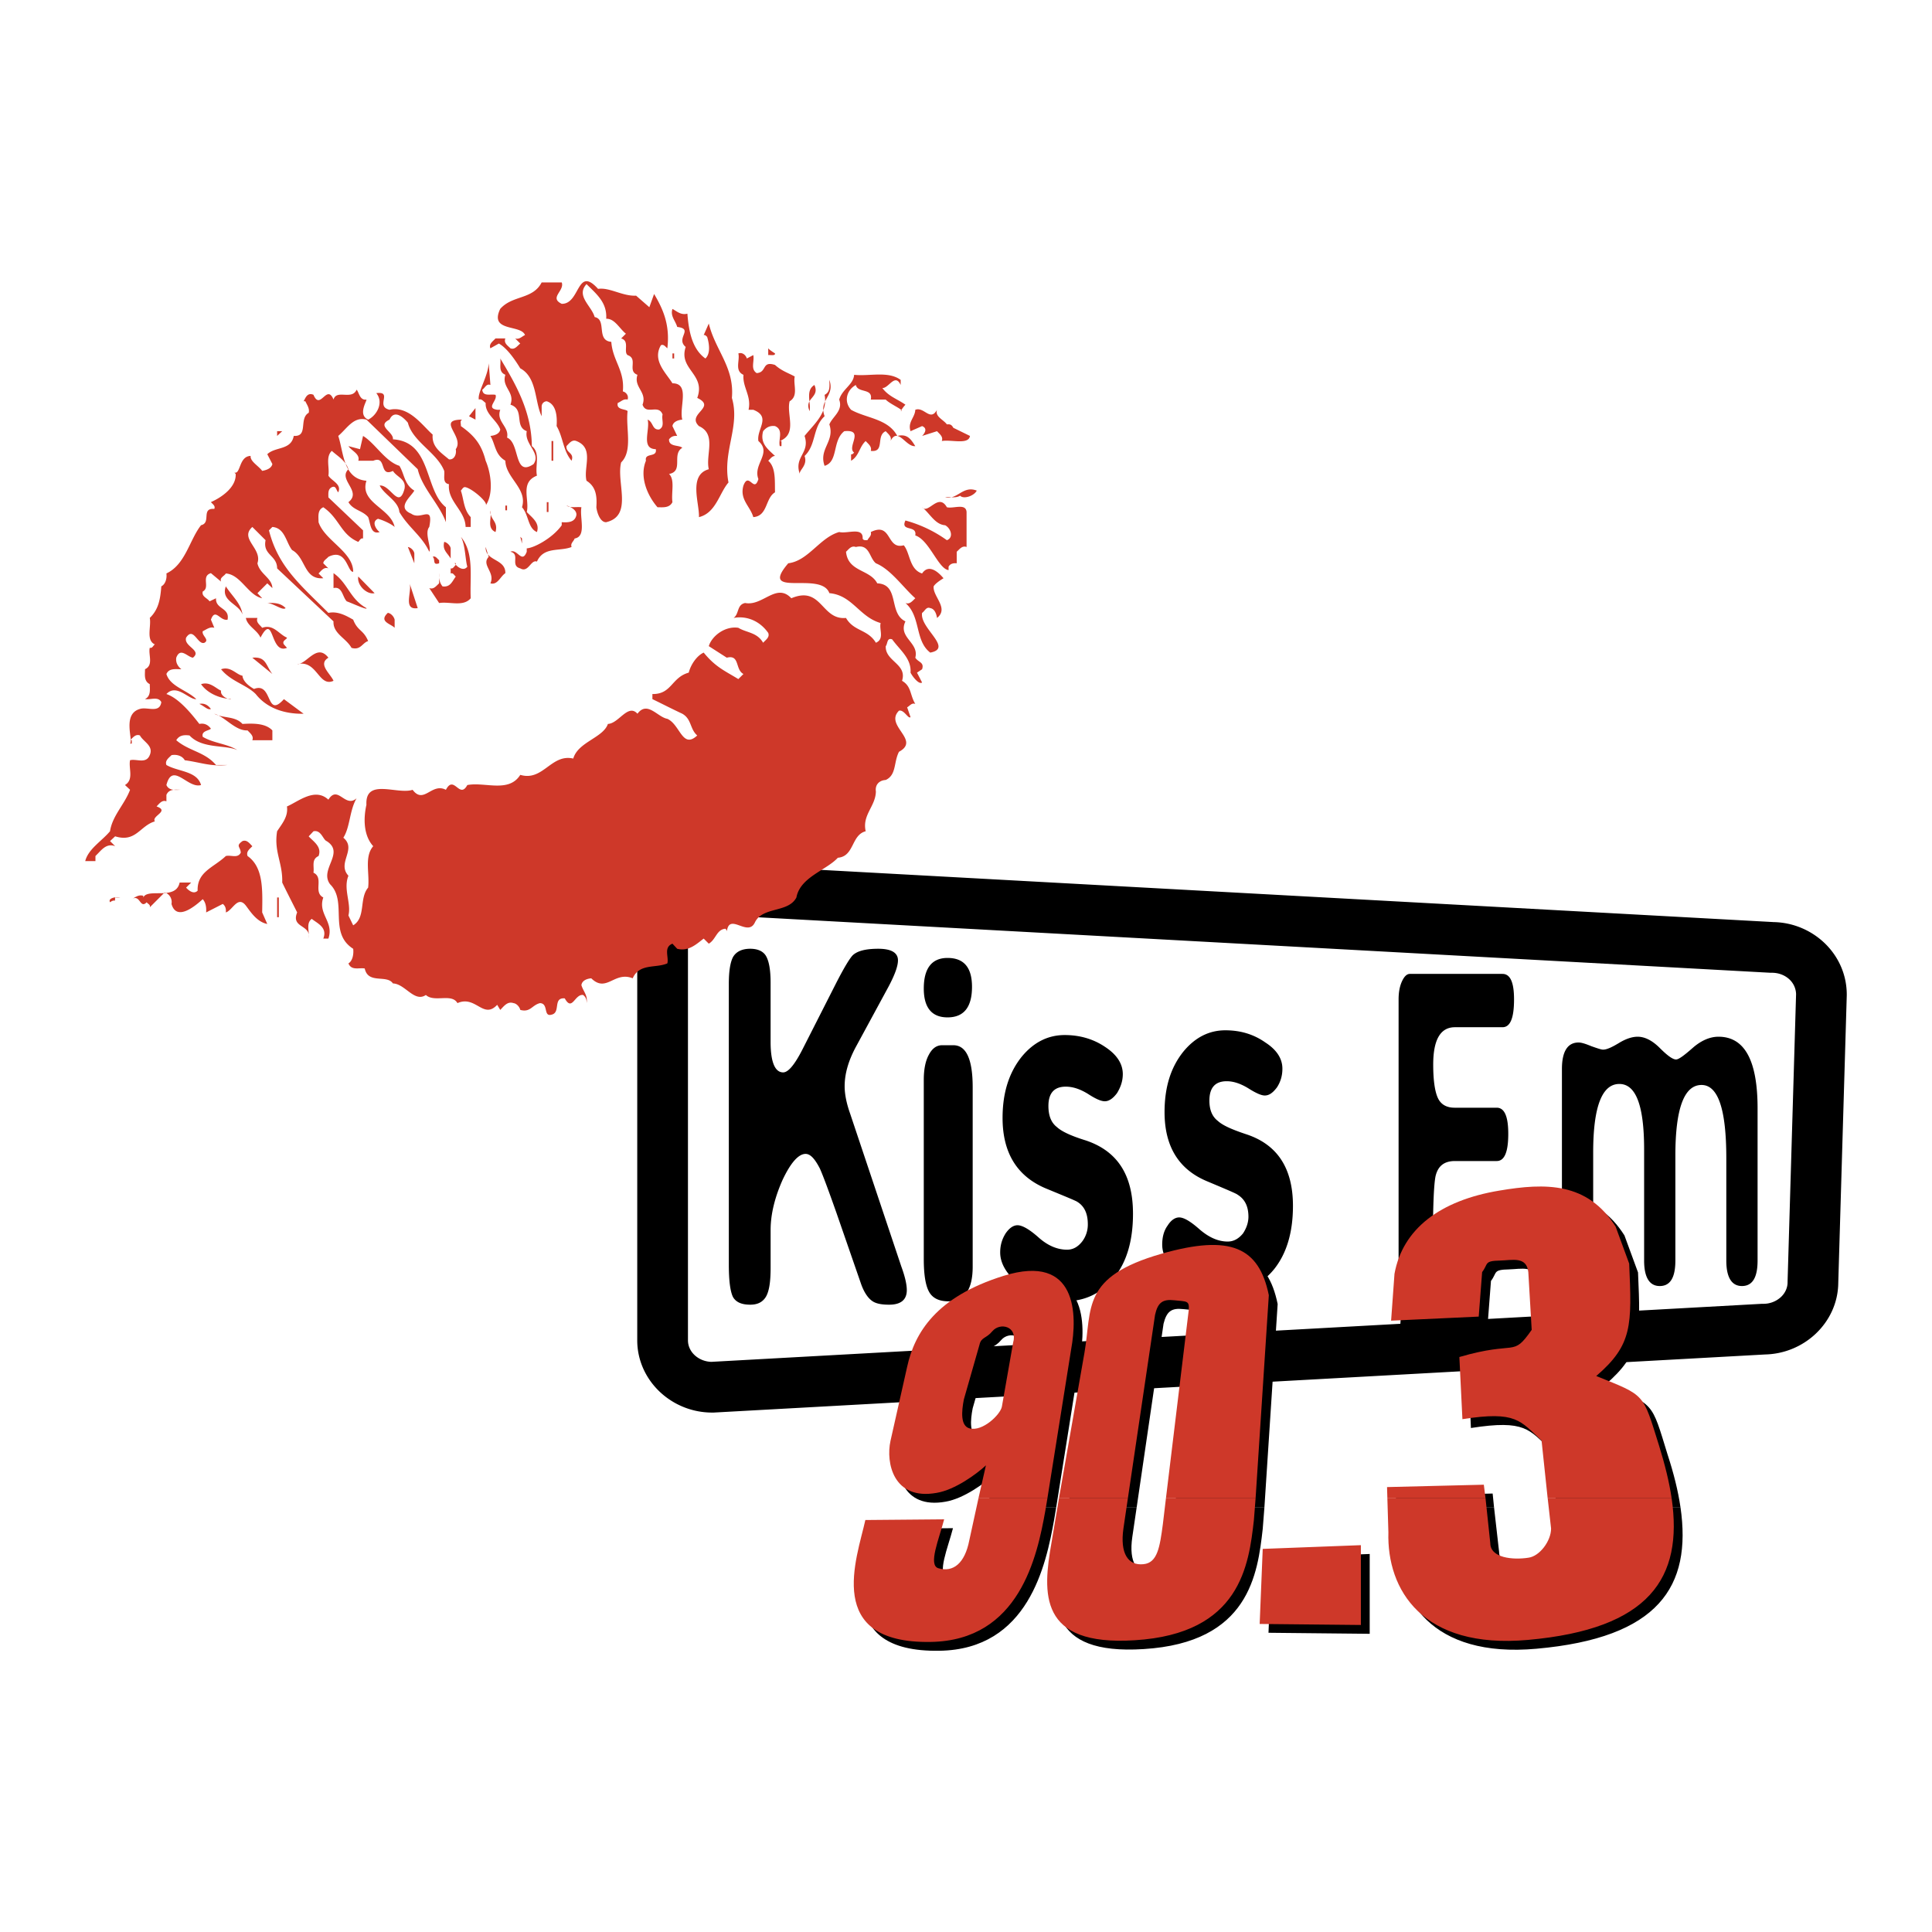<svg xmlns="http://www.w3.org/2000/svg" width="2500" height="2500" viewBox="0 0 192.756 192.756"><path fill-rule="evenodd" clip-rule="evenodd" fill="#fff" d="M0 0h192.756v192.756H0V0z"/><path d="M96.977 98.454c0 2.033-.813 3.05-2.439 3.05-1.559 0-2.372-.949-2.372-2.88 0-2.033.813-3.05 2.372-3.05 1.626 0 2.439.948 2.439 2.88zm-1.864 5.828c1.288 0 1.932 1.39 1.932 4.201v17.892c0 2.304-.813 3.456-2.44 3.456-.949 0-1.626-.339-1.965-1.05-.305-.61-.475-1.661-.475-3.151v-17.892c0-1.05.169-1.897.508-2.507.339-.645.78-.949 1.322-.949h1.118zM80.068 104.688l3.321-6.539c.813-1.593 1.39-2.542 1.694-2.847.475-.44 1.321-.644 2.542-.644 1.321 0 1.965.406 1.965 1.152 0 .61-.339 1.491-.949 2.643l-3.252 5.997c-.746 1.39-1.119 2.678-1.119 3.931 0 .746.17 1.66.542 2.711l5.117 15.282c.373 1.017.542 1.796.542 2.338 0 .982-.61 1.457-1.762 1.457-.746 0-1.321-.102-1.694-.372-.44-.306-.847-.915-1.152-1.83l-2.406-6.946c-.813-2.305-1.355-3.762-1.66-4.439-.508-.982-.949-1.457-1.423-1.457-.711 0-1.491.882-2.304 2.609-.779 1.762-1.186 3.423-1.186 4.981v3.761c0 1.39-.136 2.338-.475 2.914-.338.542-.847.779-1.559.779-.847 0-1.423-.237-1.728-.779-.271-.576-.407-1.626-.407-3.219V98.149c0-1.221.136-2.101.407-2.644.305-.542.881-.847 1.728-.847.678 0 1.22.203 1.525.644.338.508.508 1.423.508 2.745v5.896c0 2.033.44 3.05 1.254 3.05.509 0 1.153-.779 1.931-2.305zM175.354 110.585v15.18c0 1.695-.51 2.542-1.561 2.542-1.016 0-1.559-.847-1.559-2.542v-10.199c0-4.879-.812-7.318-2.473-7.318-1.729 0-2.609 2.338-2.609 7.048v10.47c0 1.695-.508 2.542-1.559 2.542-1.016 0-1.559-.847-1.559-2.542v-11.08c0-4.371-.812-6.539-2.473-6.539-1.729 0-2.609 2.27-2.609 6.845v10.774c0 1.695-.51 2.542-1.559 2.542-1.018 0-1.559-.949-1.559-2.847v-18.806c0-1.763.574-2.644 1.66-2.644.305 0 .711.136 1.287.373.576.203.982.339 1.152.339.373 0 .881-.237 1.559-.644.711-.441 1.355-.645 1.896-.645.713 0 1.457.373 2.203 1.119.746.745 1.287 1.151 1.627 1.151.271 0 .812-.406 1.66-1.151.848-.746 1.729-1.119 2.574-1.119 2.612.001 3.902 2.373 3.902 7.151zM149.904 97.167c.779 0 1.152.847 1.152 2.541 0 1.863-.373 2.778-1.152 2.778h-4.742c-1.457 0-2.17 1.254-2.17 3.728 0 1.593.17 2.711.475 3.354s.881.948 1.66.948h4.203c.779 0 1.15.882 1.15 2.609 0 1.796-.371 2.711-1.15 2.711h-4.168c-1.086 0-1.695.508-1.932 1.491-.17.779-.271 3.016-.271 6.709 0 2.202-.068 3.592-.238 4.168-.203.644-.678.982-1.457.982-.643 0-1.084-.203-1.355-.576-.236-.406-.371-1.151-.371-2.236V99.708c0-.678.102-1.254.305-1.729.236-.542.508-.812.812-.812h9.249zM106.33 108.416c-1.152 0-1.729.644-1.729 1.932 0 .948.271 1.66.848 2.101.473.44 1.422.881 2.846 1.321 3.186 1.051 4.744 3.456 4.744 7.319 0 2.677-.611 4.812-1.898 6.404-1.287 1.559-2.914 2.338-4.912 2.338-1.83 0-3.424-.609-4.711-1.796-1.152-1.017-1.729-2.032-1.729-3.083 0-.746.203-1.355.543-1.897.373-.542.779-.813 1.186-.813.475 0 1.186.406 2.102 1.22.914.813 1.863 1.22 2.846 1.22.576 0 1.084-.271 1.525-.847a2.805 2.805 0 0 0 .541-1.694c0-1.051-.338-1.796-1.051-2.236-.135-.102-1.219-.543-3.184-1.355-2.848-1.22-4.27-3.558-4.27-7.015 0-2.507.643-4.54 1.932-6.133 1.186-1.423 2.607-2.135 4.27-2.135 1.523 0 2.879.406 4.031 1.186 1.186.78 1.762 1.694 1.762 2.711 0 .678-.203 1.288-.576 1.897-.406.543-.812.813-1.219.813-.373 0-.916-.237-1.695-.745-.78-.476-1.491-.713-2.202-.713zM122.391 107.874c-1.152 0-1.729.644-1.729 1.932 0 .915.271 1.593.848 2.033.475.44 1.389.847 2.812 1.321 3.117 1.017 4.676 3.388 4.676 7.149 0 2.677-.643 4.777-1.896 6.337-1.254 1.524-2.848 2.304-4.846 2.304-1.797 0-3.322-.609-4.643-1.762-1.119-1.017-1.66-1.999-1.66-3.016 0-.746.17-1.39.541-1.898.34-.541.746-.812 1.152-.812.475 0 1.152.406 2.068 1.22.914.779 1.828 1.187 2.777 1.187.576 0 1.084-.271 1.525-.813.338-.509.541-1.085.541-1.661 0-1.05-.371-1.762-1.084-2.202-.102-.102-1.152-.542-3.084-1.355-2.811-1.186-4.201-3.49-4.201-6.878 0-2.475.609-4.474 1.898-6.066 1.152-1.389 2.541-2.101 4.168-2.101 1.523 0 2.846.407 3.998 1.22 1.152.746 1.693 1.627 1.693 2.609 0 .678-.168 1.287-.541 1.863-.408.543-.779.813-1.221.813-.338 0-.881-.237-1.627-.711-.777-.476-1.488-.713-2.165-.713z" fill-rule="evenodd" clip-rule="evenodd"/><path d="M71.194 86.2l105.72 5.794v.002a7.577 7.577 0 0 1 5.104 2.076c1.383 1.317 2.234 3.14 2.234 5.159V99.302l-.848 28.7c-.02 1.983-.883 3.775-2.258 5.072a7.606 7.606 0 0 1-5.08 2.062v.002l-104.873 5.794h-.14a7.606 7.606 0 0 1-5.218-2.064c-1.39-1.312-2.256-3.13-2.257-5.14v-40.29c.001-2.025.863-3.848 2.248-5.161a7.596 7.596 0 0 1 5.227-2.077H71.194zm105.443 10.853L70.955 91.26a2.532 2.532 0 0 0-1.65.672c-.411.39-.667.922-.667 1.505v40.292c0 .564.252 1.083.656 1.465.424.399 1.01.654 1.662.679l104.836-5.792h.139a2.57 2.57 0 0 0 1.76-.681c.404-.382.656-.901.656-1.466v-.07l.848-28.676a2.082 2.082 0 0 0-.652-1.461c-.439-.417-1.061-.675-1.764-.675H176.637v.001z"/><path d="M56.044 28.177c.305.848-1.288 1.525 0 2.135 1.863.034 1.491-3.863 3.625-1.491 1.152-.169 2.44.746 3.795.678l1.321 1.152.474-1.321c.949 1.593 1.593 3.151 1.322 5.422-.203-.17-.373-.441-.644-.305-.881 1.525.508 2.745 1.152 3.795 1.796 0 .644 2.406.983 3.625-.407.034-.915.204-.983.644l.474.982c-.339-.034-.61.068-.813.339-.034.779 1.017.542 1.322.847-1.085.644.169 2.338-1.322 2.609.61.576.203 1.863.339 2.812-.305.61-.983.508-1.491.508-1.084-1.254-1.795-3.117-1.152-4.642-.17-.848 1.152-.271.982-1.152-1.524-.034-.542-1.965-.813-2.948.576.237.44 1.051 1.152.983.61-.305.203-.983.339-1.491-.406-1.084-1.626.102-1.999-.982.474-1.288-.915-1.728-.508-2.982-1.05-.373.102-1.593-.983-1.965-.44-.339.237-1.423-.644-1.66l.474-.475c-.644-.508-1.118-1.525-1.965-1.491.102-1.626-.982-2.474-1.965-3.457-1.084 1.186.508 2.168.813 3.287 1.254.237.102 2.338 1.66 2.473.136 1.897 1.356 2.847 1.152 4.947.305.068.61.407.474.813-.406-.102-.644.203-.982.339-.169.711.779.576.982.813-.203 1.694.542 3.965-.644 5.117-.508 1.999 1.22 5.32-1.491 5.964-.576.034-.915-.915-.982-1.491.068-1.05 0-2.033-.982-2.643-.339-1.322.813-3.253-1.017-3.965-.44-.169-.712.237-.983.508-.068.711.813.644.508 1.458-.847-.983-.847-2.372-1.491-3.457.068-.983-.034-2.169-.983-2.474a.521.521 0 0 0-.508.509v.982c-.711-1.457-.44-3.863-2.135-4.778-.474-.779-1.288-1.999-2.135-2.473l-.847.475c-.169-.441.237-.678.509-.983h.982c-.169.474.237.711.508.983.44.169.677-.237.982-.475l-.508-.508c.407.135.678-.204.983-.339-.407-1.084-3.592-.271-2.474-2.609 1.22-1.389 3.253-.915 4.134-2.643h2.003v.001z" fill-rule="evenodd" clip-rule="evenodd" fill="#ce3829"/><path d="M68.582 31.294c.136 1.83.508 3.558 1.796 4.473.542-.508.373-1.525.169-2.168-.102-.068-.169-.204-.338-.169l.508-1.152c.644 2.677 2.575 4.372 2.304 7.421.847 2.846-.949 5.32-.339 8.437-.915 1.051-1.253 3.05-2.948 3.457.067-1.355-1.084-4.202.982-4.778-.339-1.457.813-3.49-.982-4.303-1.288-1.22 1.83-1.864-.17-2.812.881-2.372-1.897-2.846-1.152-5.083-1.05-.881.847-1.795-.847-1.999-.169-.61-.711-1.085-.474-1.796.44.235.847.642 1.491.472zM77.324 35.259c.034.271-.474.136-.678.169v-.677c.102.135.407.338.678.508zM67.091 35.259h.169v.508h-.169v-.508zM74.511 35.767l.644-.339c.135.61-.305 1.389.339 1.796 1.05-.068.474-1.253 1.83-.813.678.61 1.288.779 1.966 1.152-.17.813.406 1.931-.509 2.473-.339 1.322.813 3.253-.982 3.965h.169v.508h-.169c-.169-.677.407-1.626-.475-1.999-.508-.068-.881.135-1.186.508-.339 1.22.474 1.796 1.186 2.474-.305 0-.474.305-.678.475.779.677.644 2.033.678 3.151-.982.576-.711 2.372-2.168 2.474-.305-1.084-1.389-1.762-.982-3.151.542-1.423 1.05.813 1.491-.644-.576-1.491 1.389-2.576 0-3.795-.203-1.186 1.321-2.406-.508-3.117h-.474c.305-1.39-.61-2.236-.508-3.49-.915-.407-.339-1.423-.509-2.135.405-.137.744.168.845.507zM53.062 44.509c.881.678.305 1.965.509 2.948-1.729.678-.712 2.406-1.017 3.626.542.576 1.321 1.084 1.017 1.999-.915-.373-.813-1.728-1.491-2.474.576-1.863-1.626-2.914-1.66-4.642-1.05-.61-.982-1.627-1.491-2.474.407-.034.915-.203.983-.644-.339-.949-1.525-1.525-1.457-2.643-.237-.17-.407-.44-.678-.339-.169-.678.915-2.304.983-3.626l.169 2.169c-.406-.169-.542.305-.813.474.068.711.813.407 1.322.508.237.576-1.017 1.322.169 1.491h.305c-.441 1.186.915 1.66.678 2.778 1.321.542.644 3.999 2.643 2.643.779-1.118-.949-1.965-.678-3.287-1.288-.475-.169-2.169-1.626-2.643.474-1.288-.915-1.728-.508-2.982-.745-.305-.407-1.05-.508-1.626 1.523 2.544 3.116 5.254 3.149 8.744zM89.861 37.902v.508c-.576-1.22-1.186.339-1.83.305.644.848 1.423 1.051 2.304 1.661a3.516 3.516 0 0 0-.474.644c.474-.068-1.05-.678-1.491-1.152h-1.491c.237-1.186-1.288-.61-1.491-1.457-.881.474-1.254 1.626-.475 2.474 1.491.847 3.694.881 4.608 2.609.983-.237 1.355.305 1.796 1.017-.949.102-1.728-1.965-2.474-.508.169-.44-.237-.711-.474-.982-1.017.44-.034 2.135-1.491 1.965.135-.441-.271-.711-.508-.983-.644.576-.644 1.491-1.457 1.966v-.645c.135.034.237-.102.305-.169-.779-.542 1.118-2.338-.983-2.135-1.22.949-.576 3.049-1.965 3.456-.61-1.694 1.051-2.439.475-4.134.339-.813 1.389-1.355.982-2.474.305-1.051 1.423-1.491 1.491-2.474 1.526.169 3.39-.407 4.643.508zM82.271 41.527c-1.22 1.118-.813 2.847-1.999 3.965.339.949-.576 1.423-.475 1.796-.61-1.729 1.051-2.067.475-3.795.982-1.22 2.338-2.304 1.999-4.1.61-.305.475-.949.475-1.491.576 1.66-1.085 1.965-.475 3.625zM80.78 41.019c.136-.847-.44-2.067.475-2.609.576 1.288-1.085 1.288-.475 2.609zM36.561 39.867c.034.169-.881 1.525.169 1.999.847-.406 1.592-1.694.813-2.643 1.694-.204-.136 1.321 1.321 1.66 1.932-.44 3.287 1.592 4.303 2.474-.102 1.22.78 1.762 1.626 2.473.542.068.779-.542.678-1.016.915-1.254-1.999-2.948.644-2.948-.271.102-.101.441-.135.644 1.389.982 2.067 1.864 2.474 3.457.542 1.253.813 3.287 0 4.473.305-.271-1.288-1.661-2-1.83-.237-.067-.339.203-.474.339.305.881.271 1.897.983 2.643v.983h-.509c-.034-1.661-1.83-2.542-1.66-4.27-.678-.102-.406-.848-.474-1.322-.712-1.83-3.151-2.914-3.626-4.812-.338-.406-1.321-1.423-1.83-.305-1.355.644.44 1.22.339 1.966 3.896.237 3.117 5.082 5.286 6.776V52.1c-.644-1.796-2.372-3.389-2.812-5.286l-5.117-4.947c-1.288-.339-1.931.881-2.812 1.626.542 1.626.474 4.27 2.812 4.473-.711 2.202 2.406 2.71 2.812 4.608-.373-.339-1.254-.712-1.661-.813-.711.305-.135 1.118.169 1.321-.949.305-.915-.948-1.152-1.491-.576-.678-1.491-.678-1.965-1.491 1.389-1.084-1.084-2.236 0-3.287-.305-.881-1.017-1.254-1.66-1.83-.644.61-.204 1.66-.339 2.473.339.542 1.355.848.983 1.661-.203-.169-.203-.711-.644-.508-.407.203-.339.644-.339 1.017l3.457 3.287v.813c-.237-.068-.339.203-.474.339-1.762-.746-1.864-2.338-3.49-3.457-.61.271-.475.949-.475 1.491.61 1.83 3.456 2.948 3.456 4.947-.576.068-.644-2.406-2.474-1.491-.169.203-.508.373-.508.644l.508.508c-.44-.169-.711.237-.982.508l.475.475c-1.965.169-1.729-2.067-3.117-2.812-.61-.779-.712-2.202-1.966-2.304l-.339.339c.915 3.625 3.083 5.387 5.93 8.234.983-.204 1.864.338 2.474.677.44 1.152 1.017.983 1.491 2.135-.576.17-.746.949-1.66.678-.542-.982-1.864-1.423-1.796-2.643l-5.625-5.286c0-1.322-1.457-1.322-1.152-2.812l-1.321-1.321c-1.321 1.186 1.017 2.134.508 3.625.237 1.084 1.457 1.457 1.491 2.473l-.508-.474-.982.983.474.508c-1.423-.305-2.135-2.372-3.625-2.474-.169.271-.644.407-.475.813l-1.016-.847c-1.017.305-.034 1.423-.813 1.83-.136.508.44.644.678.982l.644-.305c-.067 1.118 1.39.915 1.152 2.134-.745.17-1.22-1.22-1.66 0l.338.813c-.44-.136-.779.169-1.152.339-.136.44.711.847.169 1.152-.678.271-1.084-1.661-1.83-.509-.271.881 1.626 1.254.678 2-.542-.068-1.254-1.084-1.661 0-.068.474.135.847.508 1.152-.542 0-1.22-.135-1.491.475.373 1.253 2.033 1.593 2.982 2.507-.746.068-1.965-1.592-2.982-.508 1.322.44 2.677 2.203 3.287 2.982.508-.102.881.101 1.152.474-.17.204-.983.204-.813.813 1.084.644 2.406.678 3.456 1.321-1.22-.542-3.524-.102-4.777-1.457-.542-.068-1.017-.034-1.322.474 1.254 1.084 2.846 1.152 3.964 2.474h1.152c-1.728.169-2.711-.271-4.27-.475-.237-.44-.813-.609-1.321-.508-.271.271-.678.542-.508.982 1.152.678 3.049.576 3.456 1.999-1.322.407-2.846-2.372-3.456 0 .271.61.949.475 1.491.475-.542 0-1.22-.136-1.491.508v.644c-.44-.169-.712.237-.983.508 1.355.475-.542.949-.169 1.491-1.491.44-1.897 2.135-3.964 1.491l-.508.474.508.508c-.915-.339-1.39.44-1.965.982v.508H8.504c.305-1.22 1.66-1.999 2.474-2.982.237-1.559 1.457-2.677 1.999-4.134l-.508-.475c.915-.542.339-1.66.508-2.474.644-.169 1.593.407 1.965-.508.407-.949-.644-1.322-.982-1.965-.44-.169-.712.237-.983.474h.169v.339h-.169c.339-.339-.813-2.948.983-3.456.745-.237 1.965.474 2.135-.678-.305-.61-1.118-.203-1.626-.305.61-.305.474-.982.474-1.491-.609-.305-.474-.949-.474-1.491.881-.406.305-1.457.474-2.135.271.068.339-.237.508-.338-.915-.407-.339-1.796-.508-2.643.881-.848 1.051-1.864 1.152-3.151.406-.204.576-.779.508-1.288 1.897-.881 2.304-3.354 3.456-4.812 1.05-.237-.034-1.728 1.321-1.626.136-.305-.169-.475-.338-.678 1.152-.509 2.541-1.525 2.473-2.812l-.135-.136c.644.203.44-1.626 1.626-1.66-.068.542.779.982 1.152 1.491.407-.068.915-.237 1.017-.678l-.508-.983c.813-.779 2.372-.373 2.643-1.83 1.491.102.475-1.728 1.491-2.304.102-.44-.17-.779-.339-1.152h-.169c.169-.271.338-.915.982-.644.678 1.626 1.321-1.152 2 .475.305-1.051 1.83.102 2.304-.983.236.243.304 1.09.982.988zM46.793 41.527l.645-.813v1.152l-.645-.339z" fill-rule="evenodd" clip-rule="evenodd" fill="#ce3829"/><path d="M93.487 40.884c-.237.678.644.982.983 1.457.338-.034.474.034.644.339l1.661.813c-.136.915-1.864.339-2.812.508.169-.44-.237-.711-.475-.982l-1.491.474c-.101.102.78-.677 0-.982l-1.152.508c-.305-.915.441-1.355.475-2.135.88-.339 1.489 1.22 2.167 0zM54.384 41.866l.169 1.627-.169-1.627zM27.649 43.493v-.474h.508l-.508.474zM39.847 46.475c.509.813.475 1.864 1.491 2.474-.373.644-1.796 1.694-.305 2.304.983.711 2.237-.983 1.796 1.322-.508.609.237 2.033 0 2.474-.711-1.559-2.101-2.44-2.982-3.965-.102-1.118-1.491-1.694-1.965-2.643 1.084-.102 1.898 2.44 2.474.339.203-.982-.78-1.186-1.152-1.796-1.423.678-.576-1.593-1.965-1.016h-1.491c.203-.678-.678-.983-.983-1.458l1.152.305.305-1.322c1.186.712 2.202 2.541 3.625 2.982zM55.028 44.001h.169v1.966h-.169v-1.966zM97.451 48.948c-.271.542-1.321.881-1.66.508-.44.271-1.016.102-1.491.169 1.22.272 1.762-1.219 3.151-.677zM54.553 50.101h.17v.982h-.17v-.982zM96.435 51.083v3.49c-.44-.169-.712.237-.983.475V56.2c-.339-.034-.644.034-.813.339v.339c-1.017-.102-1.932-3.016-3.321-3.457.203-1.084-1.525-.339-.983-1.491a12.884 12.884 0 0 1 4.134 1.965c.678-.237.44-1.152-.169-1.491-1.017-.067-1.525-1.186-2.305-1.796.61.746 1.627-1.491 2.474 0 .644.17 1.898-.44 1.966.475zM50.419 50.439h.17v.475h-.17v-.475zM58.009 50.608c-.203 1.017.542 2.915-.678 3.118-.101.305-.44.474-.305.847-1.186.475-2.778-.068-3.456 1.457-.61-.237-.847 1.152-1.661.678-1.05-.271.034-1.423-.982-1.66.677-.339 1.152 1.253 1.626 0v-.339c.712-.034 2.575-1.016 3.49-2.304V52.1c.609.034 1.287.034 1.457-.678.102-.576-.712-.915-.983-.982.408.27.984.101 1.492.168zM49.437 53.082c-.915-.406-.339-1.457-.509-2.135-.067.915.814 1.051.509 2.135zM86.066 53.726c.068.203.305.169.475.169.136-.271.44-.44.339-.813 2.135-1.05 1.524 1.796 3.287 1.322.644.745.542 2.406 1.83 2.812.678-1.016 1.661-.101 2.135.475.441-.237-.745.373-.982.813-.102 1.017 1.559 2.168.339 3.151-.067-.407-.237-.915-.678-.983-.406-.169-.542.305-.813.475-.271 1.525 3.152 3.524.813 3.964-1.559-1.186-.915-3.592-2.474-4.947.44.169.712-.237.983-.474-1.22-1.084-2.44-2.88-3.931-3.49-.678-.542-.61-1.965-1.999-1.626-.475-.169-.712.237-.983.475.203 2.033 2.372 1.728 3.117 3.151 2.271.102 1.085 2.982 2.812 3.795-.779 1.626 1.39 2.101.983 3.625.305.474.915.44.677 1.152l-.508.339.508.983c-.305.237-.948-.576-1.152-.983.102-1.423-1.084-2.271-1.83-3.32-.542-.204-.44.44-.644.677-.068 1.525 2.168 1.762 1.626 3.457.949.542.779 1.423 1.322 2.304-.373-.135-.542.203-.813.338l.338.983c-.237.204-.644-.779-1.152-.644-1.491 1.491 2.203 2.914 0 4.1-.542 1.05-.237 2.304-1.321 2.812-.644.034-1.084.475-.983 1.152-.034 1.491-1.389 2.338-1.017 3.964-1.457.373-1.118 2.508-2.779 2.644-1.152 1.253-3.761 1.931-4.134 3.964-.813 1.558-3.354.881-4.134 2.473-.711 1.559-2.609-1.084-2.812.983.034-.169-.068-.271-.136-.339-.881.068-.948 1.084-1.66 1.491l-.508-.508c-.678.508-1.491 1.321-2.644 1.017l-.474-.509c-.915.373-.339 1.322-.508 1.966-1.152.508-2.778-.034-3.457 1.49-1.83-.745-2.609 1.491-4.134 0-.407.034-.915.204-.983.678.17.61.678 1.051.509 1.796.034-.339-.068-.609-.339-.812-.848-.103-1.084 1.694-1.83.339-1.22-.102-.373 1.423-1.321 1.626-.847.237-.271-1.118-1.152-1.152-.813.204-.949.949-1.965.678-.068-.305-.373-.644-.678-.678-.61-.203-.949.306-1.321.678l-.305-.508c-1.39 1.491-2.135-.982-3.965-.17-.576-1.017-2.304-.034-3.151-.812-1.152.778-2.067-1.118-3.287-1.152-.61-.915-2.474.102-2.812-1.491-.576-.102-1.321.237-1.626-.508.407-.237.542-.915.474-1.457-2.507-1.593-.542-4.71-2.304-6.438-1.118-1.491 1.524-3.117-.339-4.303-.373-.136-.542-1.152-1.321-.983l-.474.506c.406.474 1.355 1.016.982 1.965-.745.339-.407 1.051-.508 1.66 1.084.509-.068 1.932.983 2.474-.576 1.66 1.084 2.406.508 4.1h-.508c.44-1.118-.61-1.525-1.152-1.966-.61.44-.203 1.322-.305 1.966.271-1.423-1.796-1.017-1.152-2.609-.508-1.017-1.017-1.999-1.491-2.982.068-1.965-.847-3.05-.508-5.117.508-.779 1.118-1.457.982-2.474 1.118-.474 2.779-1.931 4.134-.677.949-1.525 1.661.881 2.812-.136-.711 1.22-.644 2.881-1.321 3.931 1.389 1.152-.678 2.507.508 3.795-.542 1.322.305 2.745 0 3.964l.474.983c1.288-.779.576-2.677 1.491-3.761.169-1.389-.406-3.083.508-4.134-.982-1.084-.982-2.779-.678-4.134-.136-2.711 3.083-.983 4.608-1.491 1.118 1.491 1.897-.746 3.321 0 .813-1.559 1.355.983 2.135-.475 1.762-.339 4.134.813 5.286-1.017 2.271.678 3.083-2.135 5.286-1.626.475-1.661 2.982-2.067 3.457-3.456 1.084-.034 1.999-2.067 2.948-1.017.982-1.321 1.999.339 2.982.508 1.287.576 1.491 3.05 2.981 1.661-.745-.644-.542-1.626-1.49-2.169-1.017-.474-2-.982-2.982-1.457v-.508c1.932.034 1.897-1.66 3.626-2.135.203-.813.813-1.694 1.491-1.999 1.186 1.457 2.134 1.83 3.456 2.643l.509-.508c-.847-.44-.339-1.965-1.661-1.626l-1.796-1.152c.305-1.016 1.626-2.033 2.948-1.83.847.508 1.864.44 2.474 1.491.271-.305.677-.542.508-.983-.881-1.253-2.236-1.728-3.456-1.491.576-.407.305-1.322 1.152-1.491 1.762.339 3.118-2.067 4.608-.474 3.05-1.288 2.982 2.203 5.456 1.965.779 1.355 2.168 1.118 2.982 2.474.881-.373.305-1.322.474-1.966-2.135-.61-2.812-2.778-5.116-2.981-.813-2.271-7.15.576-4.1-2.982 1.999-.237 3.151-2.576 5.083-3.118.778.205 2.405-.541 2.337.645zM46.963 59.69c-.746.881-2.101.305-3.151.474l-.983-1.491c.441.17.711-.237.983-.474v-1.016c-.034.508.034.948.339 1.321.779.102.949-.475 1.321-.983-.169-.135-.271-.406-.508-.305v-.508c.237.067.339-.203.508-.339V56.2c-.407-.237.61 1.05 1.152.339-.204-.678-.204-2.237-.644-2.982 1.355 1.626.882 3.964.983 6.133z" fill-rule="evenodd" clip-rule="evenodd" fill="#ce3829"/><path fill-rule="evenodd" clip-rule="evenodd" fill="#ce3829" d="M52.08 54.234l-.17-.677.17.169v.508zM44.964 54.708v1.017c-.339-.577-.847-.848-.644-1.661.271.035.61.374.644.644zM41.338 55.217v.983l-.644-1.626c.271.033.61.338.644.643zM50.419 57.183c-.508.338-.779 1.22-1.491 1.016.509-1.118-.948-1.83-.169-2.643l-.305-.982c-.068 1.422 1.999 1.152 1.965 2.609zM43.812 55.895v.305c-.712.237-.339-.407-.644-.644.271-.136.44.17.644.339zM36.561 60.672c.136.237-1.322-.44-1.965-.678-.44-.44-.44-1.525-1.321-1.322v-1.49c1.456 1.017 1.625 2.576 3.286 3.49zM37.374 59.182c-.813.169-1.796-.847-1.626-1.661l1.626 1.661zM41.677 60.672c-1.525.237-.542-1.66-.813-2.474l.813 2.474zM24.193 61.316c-.339-1.084-2.203-1.322-1.661-2.812.576.914 1.525 1.694 1.661 2.812zM28.496 60.672c-.305.271-1.186-.474-1.83-.508.712-.034 1.355 0 1.83.508zM39.373 61.824v.813c-.373-.406-1.626-.61-.678-1.491.305.035.61.374.678.678zM25.684 61.655c-.169.44.237.678.474.982 1.118-.406 1.661.644 2.474.982 0 .17-.542.305-.305.678l.305.338c-1.728.712-1.253-3.659-2.643-1.017-.305-.745-1.322-1.152-1.458-1.965h1.153v.002zM32.765 65.62c-1.084.644.204 1.592.509 2.304-1.491.678-1.627-2.135-3.626-1.66.982 0 1.965-2.135 3.117-.644zM27.174 67.246l-1.999-1.626c1.389-.136 1.322.745 1.999 1.626zM24.193 67.416c.034.576.711 1.084 1.152 1.321 1.897-.746 1.152 3.05 2.982 1.017l1.965 1.457c-1.898.034-3.66-.542-4.778-1.965-.949-.949-2.474-1.254-3.457-2.474.949-.339 1.526.542 2.136.644zM22.058 68.906c-.135.61.983.983.983.847-1.321-.102-2.406-.677-2.982-1.491.88-.304 1.49.441 1.999.644zM21.042 70.736c-.305.135-.644-.271-1.152-.508.507-.102.88.135 1.152.508zM24.193 72.228c1.118-.068 2.304-.068 2.981.644v.982h-1.999c.169-.44-.237-.711-.475-.982-1.22.067-2.236-1.355-3.321-1.661.882.474 2.068.203 2.814 1.017zM25.175 84.426c-.237.271-.644.508-.475.982 1.593 1.118 1.491 3.389 1.457 5.625l.508 1.152c-1.05-.204-1.694-1.254-2.135-1.83-.813-1.05-1.321.475-1.999.678.034-.339-.034-.644-.305-.847l-1.66.847c.034-.508-.034-.982-.339-1.321-.711.644-2.609 2.27-3.117.474a1.009 1.009 0 0 0-.678-1.152l-1.491 1.491c.102-.271-.203-.339-.305-.508-.678.711-.644-.847-1.491-.305.373-.204.678-.475 1.152-.339v.169c.44-.983 3.253.338 3.626-1.491h1.152l-.508.508c.305.339.779.678 1.152.305-.068-1.897 1.592-2.304 2.812-3.457.508-.135 1.186.271 1.491-.339-.034-.61-.542-.644.17-1.152.441-.168.712.238.983.51zM11.486 89.542c-.034.61.067.068-.508.474-.237-.406.576-.576 1.016-.474h-.508zM27.649 89.542h.169v1.966h-.169v-1.966z"/><path d="M98.502 150.365l-.914 4.202c-.441 2.27-1.593 3.219-3.084 2.778-1.05-.305.068-2.914.576-4.879l-7.861.067c-.847 3.829-4.168 12.334 6.506 12.164 8.877-.135 10.639-8.539 11.454-13.113l.203-1.22h-6.88v.001zm8.031 0l-.746 4.439c-.881 5.015-1.322 10.335 8.303 9.725 10.57-.644 11.385-7.522 11.893-11.995l.17-2.169h-8.945l-.305 2.542c-.307 2.304-.543 3.896-1.932 4.032-1.525.169-2.373-1.051-2-3.592l.439-2.982h-6.877zm32.766 0l.102 3.389c-.17 5.727 3.389 11.69 13.893 10.741 12.199-1.084 15.52-6.201 14.367-14.13h-12.367l.338 3.016c0 1.254-1.152 2.778-2.27 2.915-1.525.236-3.795.033-3.795-1.458l-.508-4.473h-9.76zm-2.643 12.64v-7.963l-9.793.372-.305 7.488 10.098.103z" fill-rule="evenodd" clip-rule="evenodd"/><path d="M105.381 150.365l2.371-14.875c.611-3.321.678-9.624-6.742-7.319-6.744 2.101-8.878 5.692-9.624 9.081l-1.661 7.387c-.474 2.169.271 5.964 4.608 5.185 1.83-.305 3.932-1.863 4.914-2.744l-.746 3.286h6.88v-.001zm8.029 0l2.678-18.298c.305-1.22.779-1.592 1.965-1.457 1.221.136 1.525 0 1.424 1.017l-2.27 18.738h8.945l1.32-20.263c-.982-4.777-3.795-6.1-10.707-4.134-8.031 2.304-6.912 5.421-7.691 9.894l-2.541 14.503h6.877zm35.649 0l-.137-1.355-9.656.237.033 1.118h9.76zm18.601 0c-.236-1.626-.678-3.388-1.287-5.252-1.627-5.286-1.287-4.947-6.234-6.946 3.625-3.117 3.559-5.049 3.287-11.216l-1.355-3.693c-2.812-4.439-6.98-4.371-11.59-3.592-5.963.982-9.656 3.829-10.469 8.302l-.34 4.676 8.742-.406.34-4.439c.643-.847.168-1.118 1.795-1.151 1.221-.034 2.643-.44 2.812 1.151l.34 5.761c-2 2.812-1.424 1.017-7.219 2.711l.271 6.201c5.455-.848 5.795.169 7.93 2.135l.609 5.76h12.368v-.002zm-67.769-16.671c.779-.915 2.508-.475 2.068 1.152l-1.119 6.37c-.135.779-1.965 2.541-3.252 2.169-.882-.271-.78-1.661-.543-2.881l1.559-5.455c.169-.778.677-.61 1.287-1.355z" fill-rule="evenodd" clip-rule="evenodd"/><path d="M97.621 149.484l-.916 4.202c-.44 2.27-1.592 3.219-3.083 2.778-1.05-.306.067-2.914.576-4.88l-7.861.068c-.847 3.829-4.168 12.334 6.506 12.164 8.877-.135 10.639-8.539 11.454-13.113l.203-1.22h-6.879v.001zm8.031 0l-.746 4.439c-.881 5.015-1.322 10.335 8.301 9.725 10.572-.644 11.387-7.522 11.895-11.995l.17-2.169h-8.945l-.307 2.575c-.305 2.305-.541 3.863-1.93 3.999-1.525.169-2.373-1.051-2-3.592l.439-2.982h-6.877zm32.766 0l.102 3.389c-.17 5.727 3.389 11.69 13.928 10.741 12.164-1.084 15.484-6.201 14.332-14.13h-12.367l.338 3.016c0 1.254-1.152 2.778-2.27 2.914-1.525.237-3.795.034-3.795-1.457l-.475-4.473h-9.793zm-2.643 12.64v-7.963l-9.793.372-.305 7.489 10.098.102z" fill-rule="evenodd" clip-rule="evenodd" fill="#ce3829"/><path d="M104.5 149.484l2.371-14.875c.609-3.321.678-9.624-6.742-7.319-6.744 2.101-8.878 5.692-9.624 9.081l-1.661 7.387c-.474 2.169.271 5.964 4.608 5.185 1.83-.305 3.965-1.863 4.914-2.745l-.746 3.287h6.88v-.001zm8.029 0l2.711-18.298c.271-1.22.746-1.592 1.932-1.457 1.221.136 1.525 0 1.424 1.017l-2.27 18.738h8.945l1.32-20.263c-.982-4.778-3.795-6.1-10.707-4.135-8.031 2.305-6.912 5.422-7.691 9.895l-2.541 14.503h6.877zm35.682 0l-.17-1.355-9.656.237.033 1.118h9.793zm18.568 0c-.236-1.626-.678-3.388-1.254-5.252-1.66-5.286-1.32-4.947-6.268-6.946 3.625-3.117 3.557-5.049 3.287-11.216l-1.355-3.693c-2.812-4.439-6.98-4.371-11.59-3.592-5.93.982-9.656 3.829-10.471 8.302l-.338 4.676 8.742-.406.34-4.439c.643-.847.168-1.118 1.795-1.152 1.219-.033 2.643-.439 2.812 1.152l.338 5.761c-1.965 2.812-1.422 1.017-7.217 2.711l.305 6.2c5.422-.847 5.762.17 7.896 2.135l.609 5.761h12.369v-.002zM99.01 132.813c.779-.915 2.541-.475 2.068 1.152l-1.119 6.37c-.135.779-1.932 2.541-3.253 2.169-.881-.271-.779-1.661-.542-2.881l1.559-5.455c.17-.778.677-.609 1.287-1.355z" fill-rule="evenodd" clip-rule="evenodd" fill="#ce3829"/></svg>